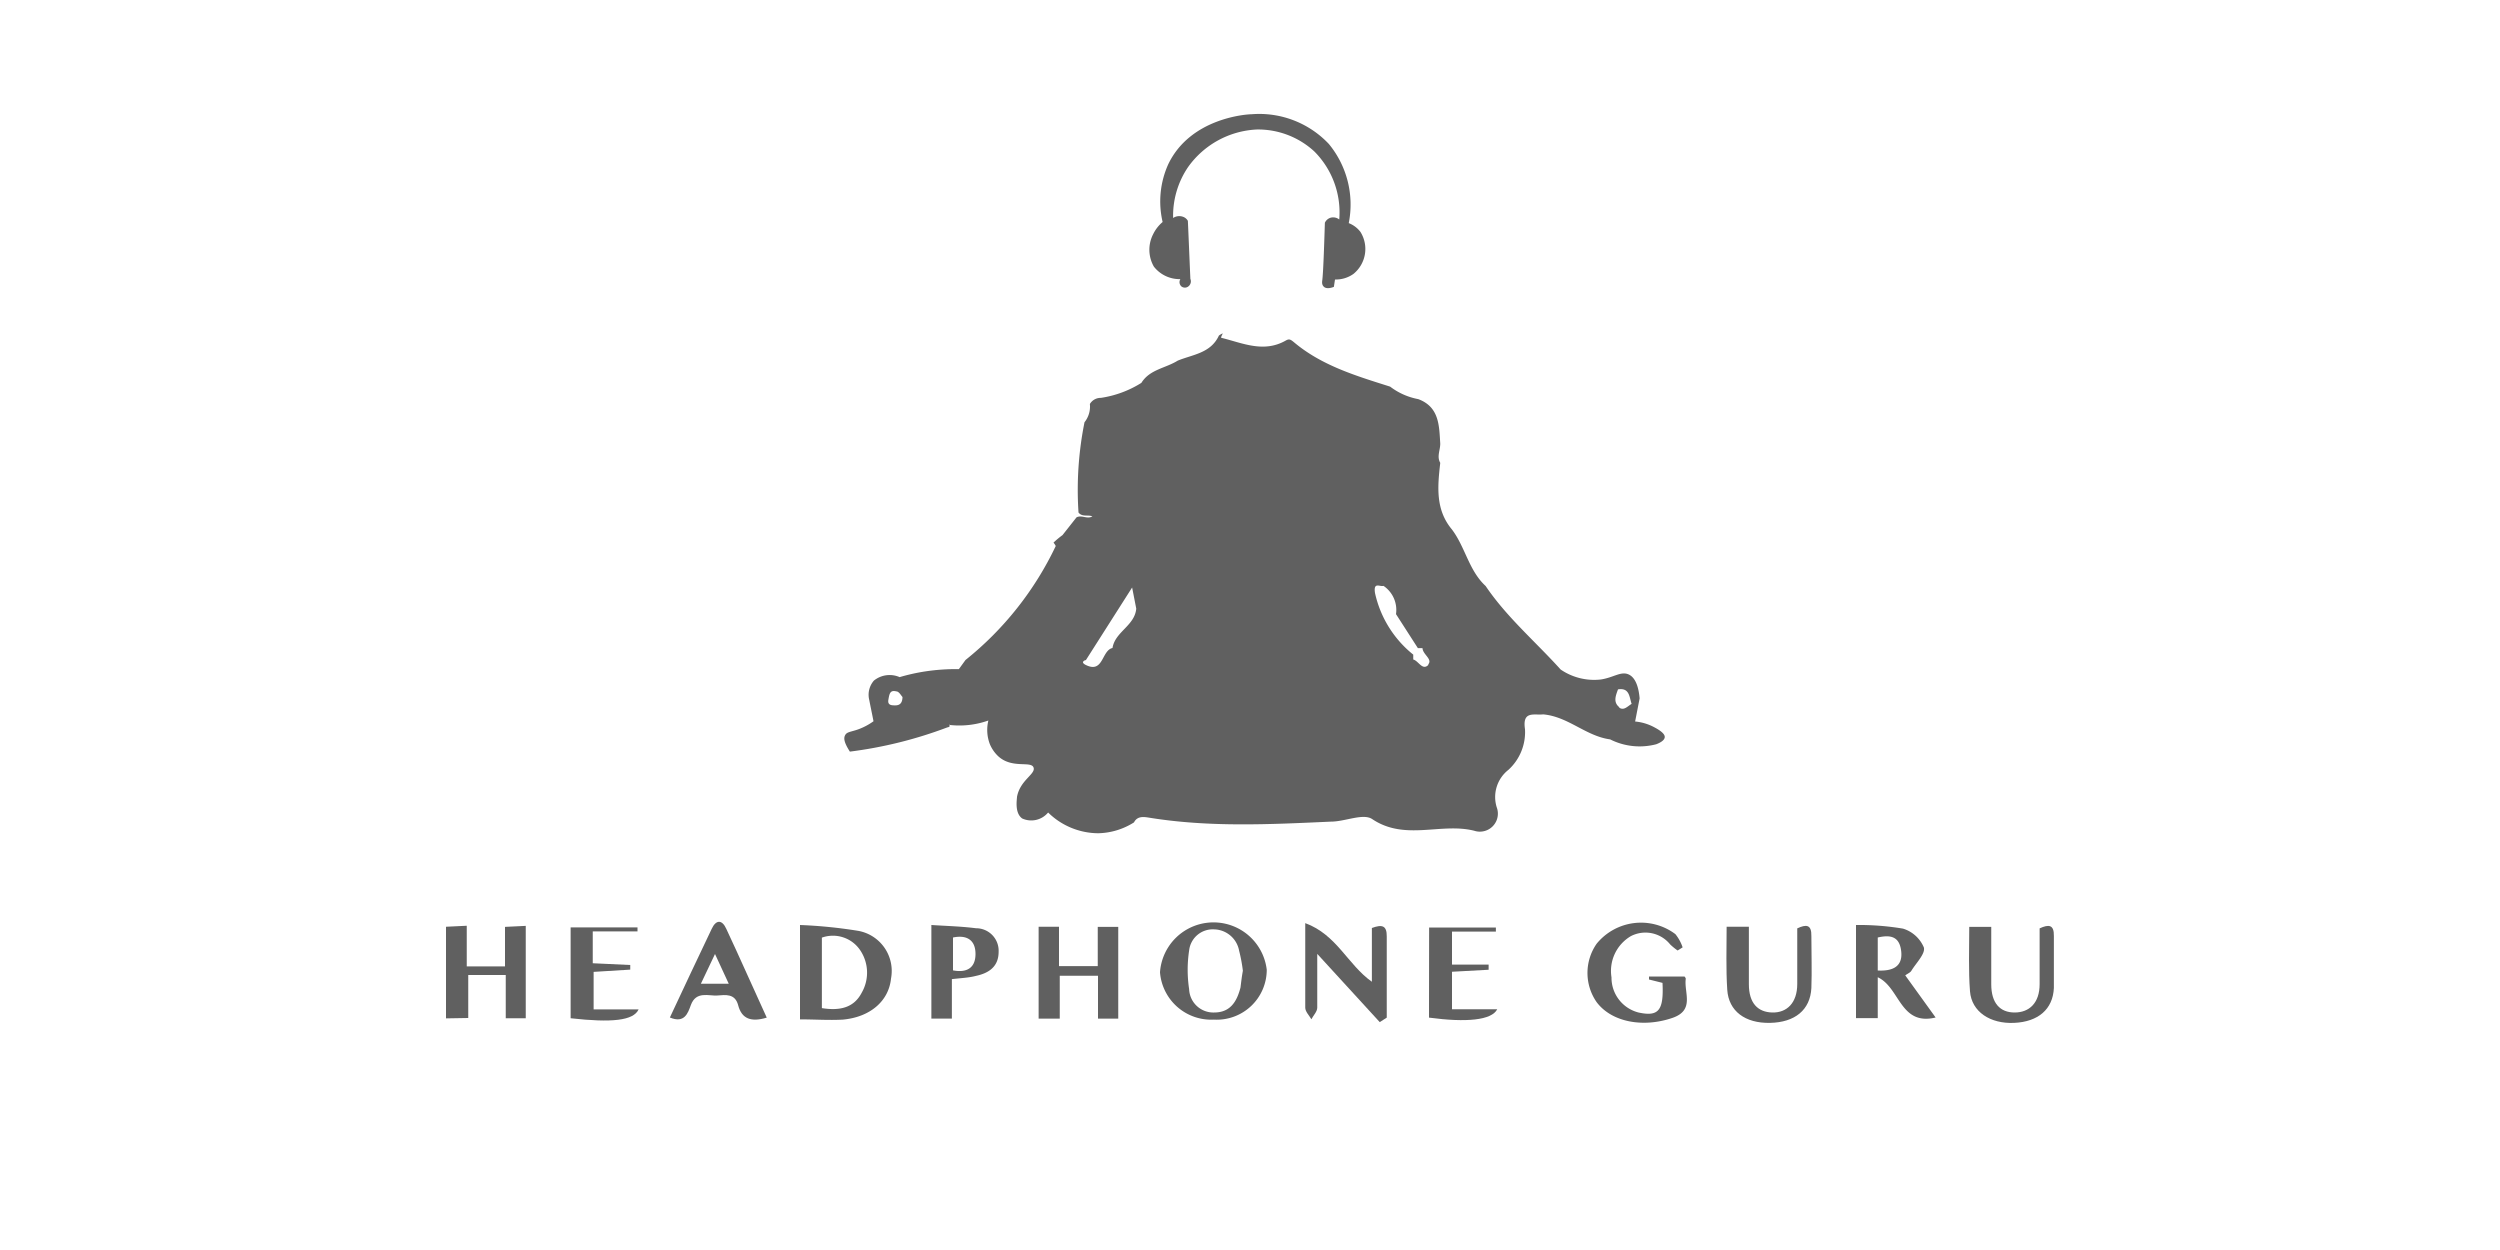 <svg xmlns="http://www.w3.org/2000/svg" viewBox="0 0 200 100" width="200px" height="100px"><path d="M131.17,55.87c-.06-.7-.25-1.62-.87-1.91s-1.22.25-2.24.4a4.74,4.74,0,0,1-3.21-.8c-2-2.22-4.31-4.18-6-6.68-1.35-1.24-1.63-3.13-2.71-4.54-1.32-1.59-1.13-3.45-.92-5.31-.29-.51,0-1,0-1.54-.09-1.41-.06-2.93-1.76-3.56a5.33,5.33,0,0,1-2.25-1c-2.71-.86-5.45-1.67-7.68-3.54-.28-.23-.39-.31-.68-.14-1.77,1-3.45.19-5.16-.23,0-.12.09-.23.13-.35a1.2,1.2,0,0,0-.31.18c-.65,1.41-2.1,1.51-3.29,2-1,.62-2.24.7-2.91,1.78a8.42,8.42,0,0,1-3.24,1.2,1,1,0,0,0-.88.49,2,2,0,0,1-.43,1.46A27.48,27.48,0,0,0,86.28,41c.29.38.75.16,1.11.31-.42.25-.86-.14-1.27.08L85,42.81a6.94,6.94,0,0,0-.72.6,1.27,1.27,0,0,1,.18.27,25.89,25.89,0,0,1-7.22,9.12l-.53.73a16.51,16.51,0,0,0-2.67.18,15.67,15.67,0,0,0-2.07.46,2,2,0,0,0-2.06.28A1.73,1.73,0,0,0,69.54,56c.11.57.23,1.13.34,1.7a5,5,0,0,1-1.2.64c-.58.21-.9.2-1.05.44s-.14.57.36,1.35a34.08,34.08,0,0,0,7.8-1.94.29.29,0,0,0,.18-.08c0-.06,0-.13-.08-.22A.45.45,0,0,0,76,58a6.94,6.94,0,0,0,3.07-.36,3.18,3.18,0,0,0,.11,1.87,2.81,2.81,0,0,0,.69,1c1.1,1,2.6.35,2.81.88s-1.07,1-1.32,2.36c0,.19-.21,1.29.42,1.73A1.75,1.75,0,0,0,83.85,65a5.76,5.76,0,0,0,4,1.66,5.55,5.55,0,0,0,2.87-.87c.27-.53.8-.44,1.19-.38,4.85.79,9.71.54,14.57.32,1.13,0,2.58-.69,3.3-.2,2.63,1.76,5.49.26,8.16.93a1.44,1.44,0,0,0,1.8-1.87,2.76,2.76,0,0,1,.93-3A4.08,4.08,0,0,0,122,58.34c-.23-1.5.72-1.11,1.45-1.19,2,.17,3.42,1.74,5.36,2a5.24,5.24,0,0,0,3.69.39c.2-.08.66-.27.68-.57s-.5-.61-.84-.79a4,4,0,0,0-1.53-.46Zm-59.55.56c-.28,0-.63,0-.55-.45s.12-.8.63-.67c.22,0,.39.34.5.45C72.19,56.31,71.92,56.43,71.62,56.43ZM89,51.84c-.89.19-.71,2.09-2.17,1.34-.18-.1-.23-.19-.16-.27a.3.3,0,0,1,.2-.1L90.57,47l.33,1.69C90.78,50.06,89.2,50.54,89,51.84Zm25.29,1.33c-.49.53-.8-.3-1.23-.41,0-.13,0-.26,0-.39A8.71,8.71,0,0,1,110,47.44c-.14-.92.39-.48.68-.57a2.32,2.32,0,0,1,1,2.26l1.75,2.72.37,0C113.82,52.37,114.65,52.74,114.24,53.17Zm15.27,3.42c-.53-.41-.3-.94-.12-1.44.93-.15.9.61,1.09,1.16C130.19,56.51,129.9,56.89,129.51,56.59Z" style="fill:#606060"/><path d="M93.85,17.44a.88.88,0,0,1,.81-.09.71.71,0,0,1,.37.32c.07,1.54.13,3.09.2,4.64a.51.51,0,0,1-.17.61.45.45,0,0,1-.54,0,.46.46,0,0,1-.09-.59,2.61,2.61,0,0,1-2.12-1,2.71,2.71,0,0,1-.07-2.57,3,3,0,0,1,.77-1,7.22,7.22,0,0,1,.45-4.62c1.78-3.72,6.3-4,6.66-4a7.65,7.65,0,0,1,6.19,2.38,7.62,7.62,0,0,1,1.59,6.33,2.15,2.15,0,0,1,.94.71,2.57,2.57,0,0,1-.56,3.35,2.42,2.42,0,0,1-1.48.45l-.09.59c-.18.07-.57.19-.79,0s-.14-.48-.13-.59c.07-.67.13-2.3.2-4.54a.74.74,0,0,1,.45-.4.78.78,0,0,1,.7.14,6.9,6.9,0,0,0-2-5.45,6.64,6.64,0,0,0-4.6-1.75,7.16,7.16,0,0,0-5.49,3A6.92,6.92,0,0,0,93.85,17.44Z" style="fill:#606060"/><path d="M64,81.55V74a38.25,38.25,0,0,1,4.67.47,3.26,3.26,0,0,1,2.61,3.82c-.18,1.78-1.65,3.08-3.86,3.28C66.28,81.63,65.18,81.55,64,81.55Zm1.75-.9c1.4.22,2.55,0,3.19-1.24a3.21,3.21,0,0,0-.13-3.4,2.63,2.63,0,0,0-3.06-1Z" style="fill:#606060"/><path d="M150.22,78.18v3.27h-1.74V74a21.28,21.28,0,0,1,3.76.29,2.65,2.65,0,0,1,1.67,1.51c.13.5-.63,1.25-1,1.86-.09.15-.29.22-.49.37l2.43,3.37C152,82.09,152,79,150.22,78.18Zm0-.54c1.14.06,2-.28,1.88-1.5s-.84-1.38-1.88-1.14Z" style="fill:#606060"/><path d="M101.34,77.57a4,4,0,0,1-4.23,4,4.11,4.11,0,0,1-4.31-3.79,4.29,4.29,0,0,1,8.54-.2Zm-1.91.09a12.52,12.52,0,0,0-.3-1.6,2.08,2.08,0,0,0-2-1.71,1.9,1.9,0,0,0-2,1.69,10.33,10.33,0,0,0,0,3.09,1.94,1.94,0,0,0,2,1.87c1.3,0,1.82-.88,2.11-2C99.29,78.6,99.34,78.14,99.43,77.66Z" style="fill:#606060"/><path d="M133,78.63l-1.08-.27v-.24h2.84s.11.12.1.19c-.15,1.1.74,2.5-1.06,3.12-2.36.81-4.87.34-6.07-1.26a4.09,4.09,0,0,1,0-4.67,4.58,4.58,0,0,1,6.3-.77,3.37,3.37,0,0,1,.58,1.06l-.4.25a4.75,4.75,0,0,1-.6-.49,2.54,2.54,0,0,0-3.14-.66,3.23,3.23,0,0,0-1.55,3.3A2.87,2.87,0,0,0,131.08,81C132.69,81.35,133.11,80.84,133,78.63Z" style="fill:#606060"/><path d="M35.68,81.47V74.14l1.66-.08v3.25H40.4V74.15l1.66-.08v7.39h-1.6V78h-3v3.44Z" style="fill:#606060"/><path d="M87.82,77.29V74.15h1.64v7.34H87.84V78.06H84.78v3.43H83.09V74.14h1.63v3.15Z" style="fill:#606060"/><path d="M110.38,81.77l-5-5.46c0,1.69,0,3,0,4.3,0,.32-.31.62-.47.93-.18-.31-.49-.61-.49-.93,0-2.11,0-4.22,0-6.76,2.53.93,3.4,3.33,5.33,4.69v-4.3c.81-.3,1.2-.21,1.19.68,0,2.16,0,4.32,0,6.49Z" style="fill:#606060"/><path d="M138.13,74.14h1.78c0,1.57,0,3.09,0,4.6s.71,2.23,1.87,2.26,2-.76,2-2.28,0-2.94,0-4.45c.71-.33,1.15-.33,1.13.62,0,1.38.05,2.77,0,4.15-.09,1.76-1.32,2.75-3.31,2.79s-3.31-.94-3.42-2.65S138.13,75.88,138.13,74.14Z" style="fill:#606060"/><path d="M157.54,74.15h1.76c0,1.56,0,3.08,0,4.59S160,81,161.17,81s2-.76,2-2.27,0-3,0-4.46c.72-.33,1.16-.32,1.14.62,0,1.39,0,2.77,0,4.15-.08,1.71-1.26,2.7-3.17,2.79s-3.41-.88-3.54-2.52S157.54,75.92,157.54,74.15Z" style="fill:#606060"/><path d="M61.34,81.41c-1.23.37-2,.12-2.29-1-.25-.94-1-.82-1.67-.77s-1.69-.38-2.11.76c-.24.66-.51,1.49-1.68,1,1.12-2.38,2.22-4.75,3.35-7.1.34-.73.82-.75,1.16,0C59.19,76.62,60.23,79,61.34,81.41ZM56.07,78.7H58.3l-1.1-2.38Z" style="fill:#606060"/><path d="M47.42,74.51v2.55l3,.14v.37l-2.93.18v3h3.6c-.41.9-2.14,1.08-5.44.71V74.19H51v.32Z" style="fill:#606060"/><path d="M114.33,74.2h5.34v.33h-3.51v2.64h2.93v.41l-2.93.16v3h3.62c-.45.88-2.47,1.07-5.46.67Z" style="fill:#606060"/><path d="M76.15,78.33v3.16H74.51V74c1.23.08,2.41.11,3.57.26a1.8,1.8,0,0,1,1.81,1.88c0,1.19-.78,1.71-1.81,1.93C77.51,78.22,76.92,78.24,76.15,78.33ZM76.24,75v2.63c1.11.21,1.79-.2,1.8-1.29S77.4,74.76,76.24,75Z" style="fill:#606060"/></svg>